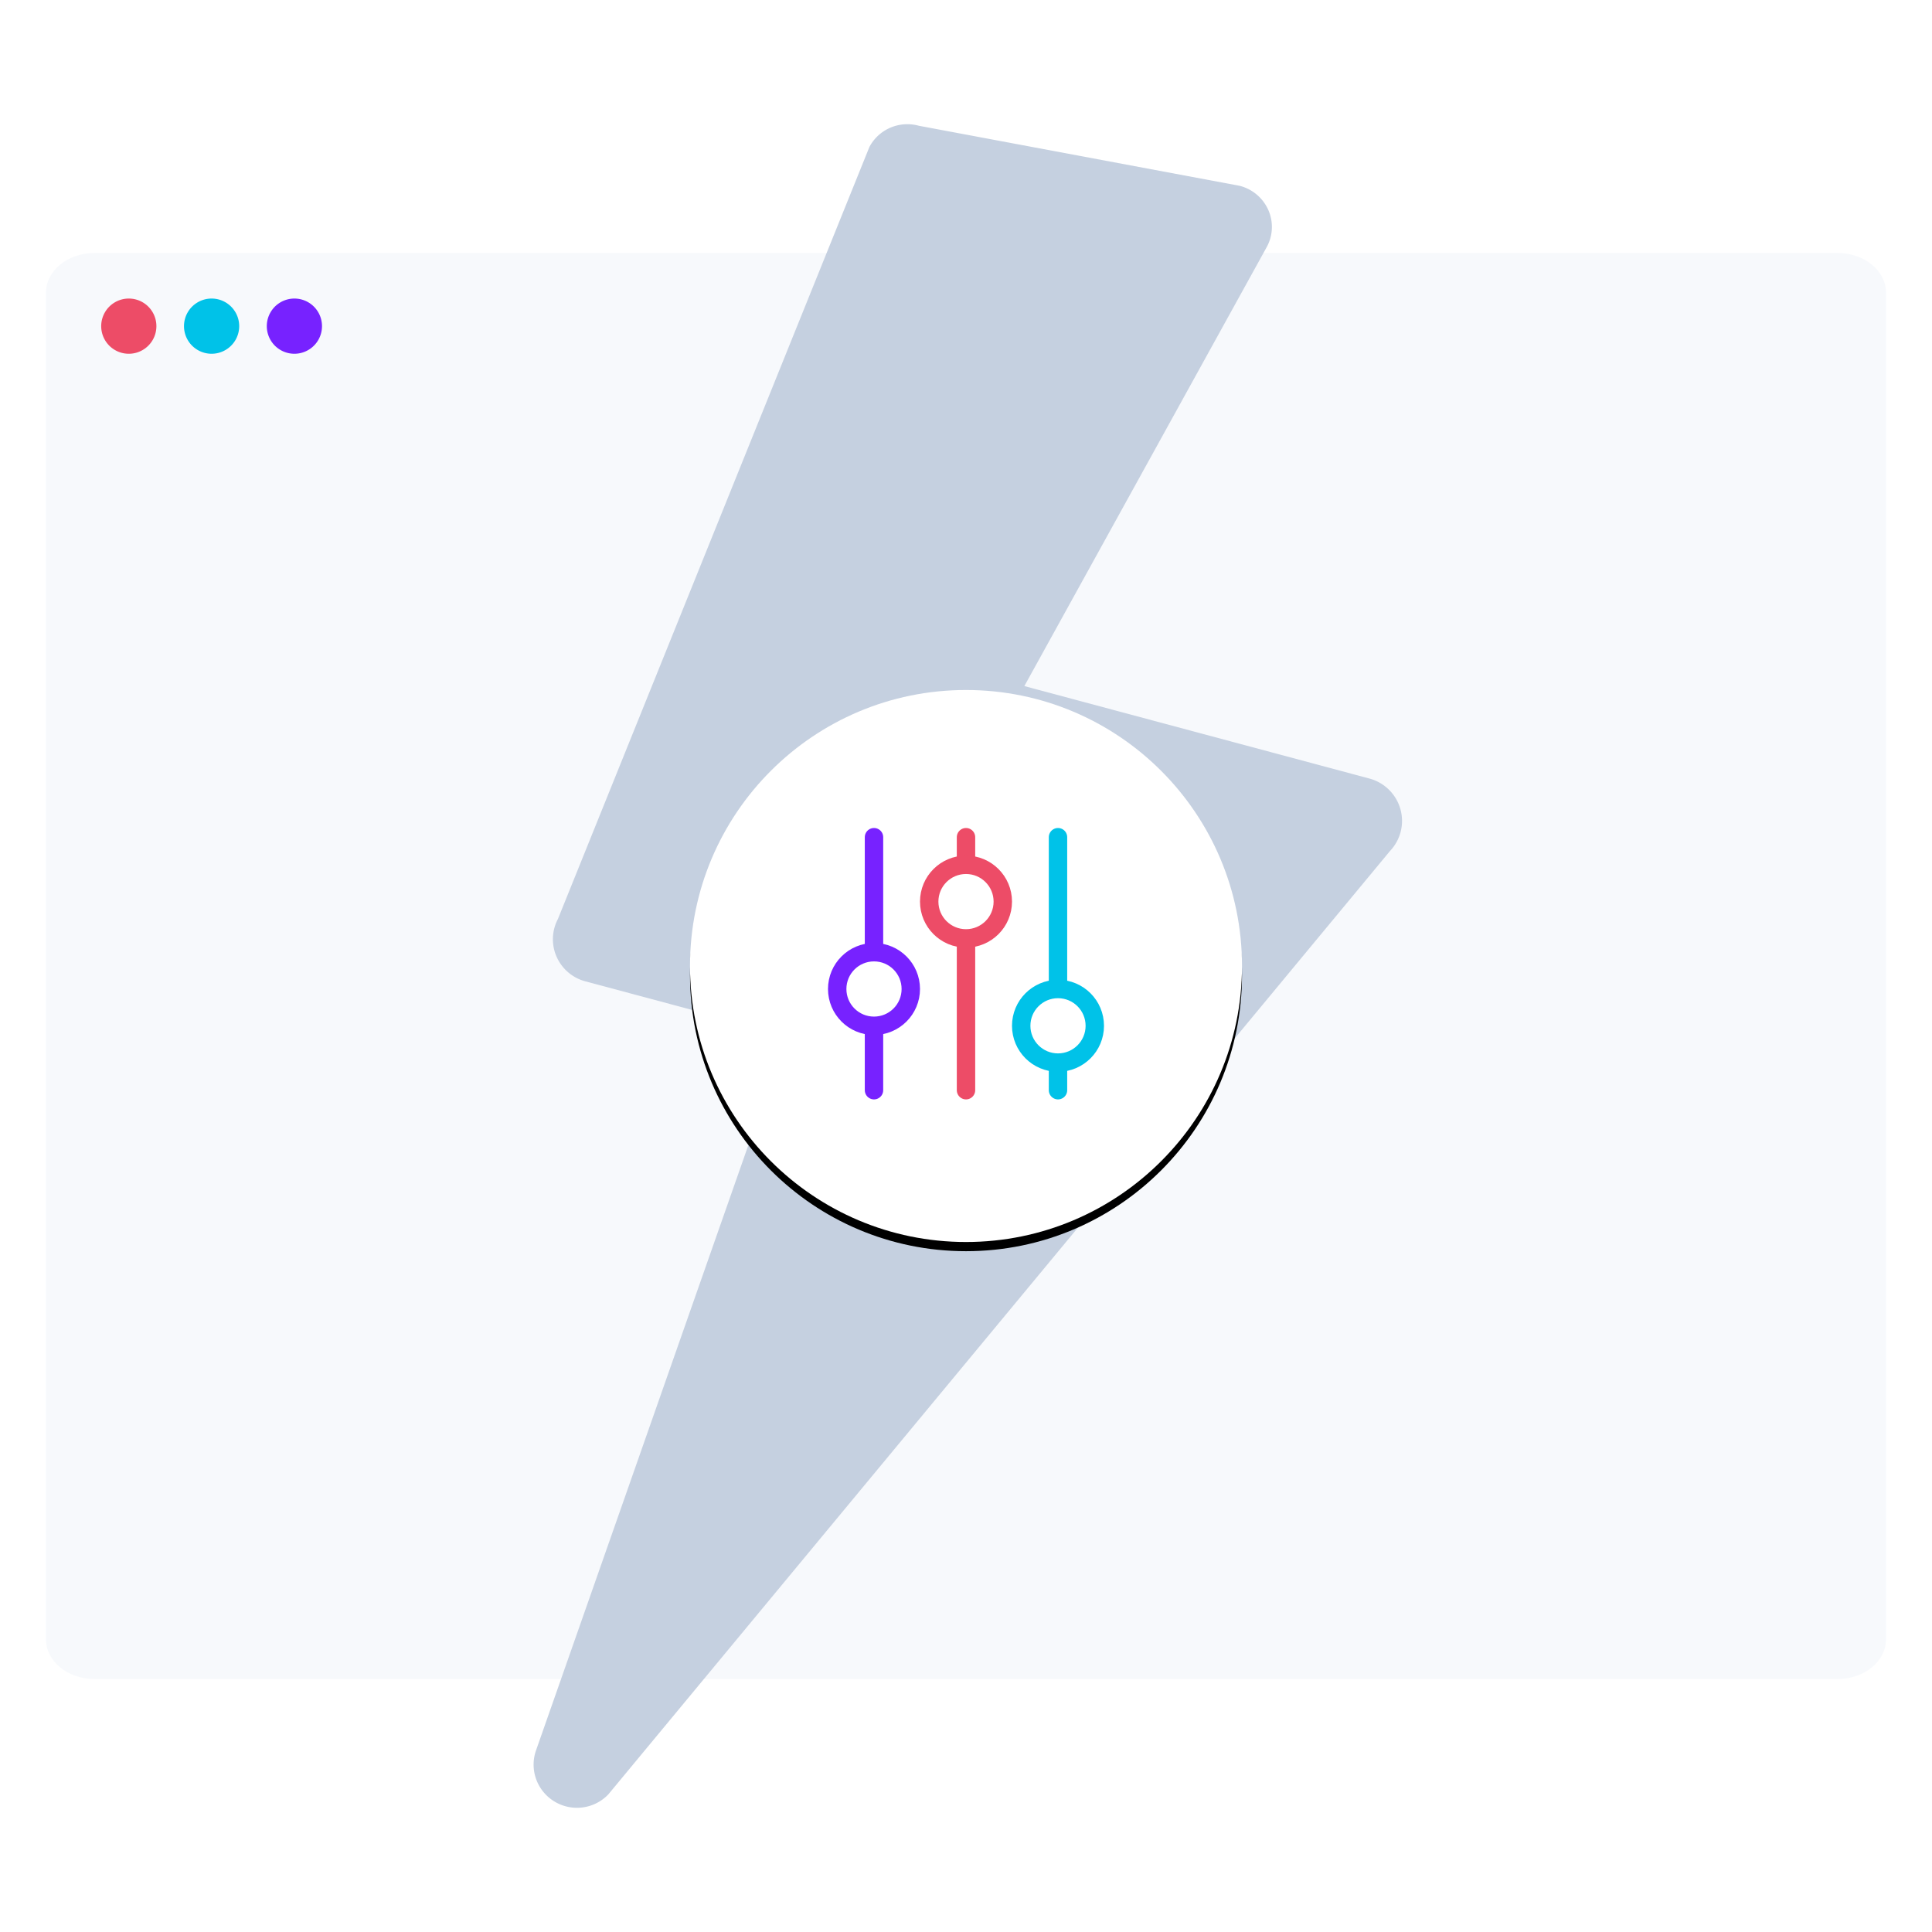 <svg width="420" height="420" viewBox="0 0 420 420" xmlns="http://www.w3.org/2000/svg" xmlns:xlink="http://www.w3.org/1999/xlink">
  <defs>
    <filter x="-7.1%" y="-5.4%" width="114.2%" height="114.2%" filterUnits="objectBoundingBox" id="a">
      <feOffset dy="2" in="SourceAlpha" result="shadowOffsetOuter1"/>
      <feGaussianBlur stdDeviation="2.5" in="shadowOffsetOuter1" result="shadowBlurOuter1"/>
      <feColorMatrix values="0 0 0 0 0 0 0 0 0 0 0 0 0 0 0 0 0 0 0.08 0" in="shadowBlurOuter1"/>
    </filter>
    <circle id="b" cx="60" cy="60" r="60"/>
  </defs>
  <g fill="none" fill-rule="evenodd">
    <path d="M0 0h420v420H0z"/>
    <path d="M20.526 55h378.948C405.287 55 410 58.855 410 63.611V356.39c0 4.756-4.713 8.611-10.526 8.611H20.526C14.713 365 10 361.145 10 356.389V63.61C10 58.855 14.713 55 20.526 55z" fill="#F7F9FC"/>
    <path d="M297.829 169.284l-75.145-20.136 52.67-95.399a9.099 9.099 0 00.373-8.084 9.338 9.338 0 00-6.259-5.277l-69.725-13.05c-4.226-1.163-8.69.75-10.738 4.603l-67.72 167.846a9.418 9.418 0 00-.306 8.157 9.51 9.51 0 006.188 5.368l43.893 11.76-54.547 155.488c-1.442 4.17.236 8.783 4.027 11.076 3.791 2.292 8.668 1.644 11.71-1.558L302.19 184.98a9.478 9.478 0 002.253-9.06 9.568 9.568 0 00-6.614-6.636z" fill="#C5D0E0"/>
    <g transform="translate(150 150)">
      <use fill="#000" filter="url(#a)" xlink:href="#b"/>
      <use fill="#FFF" xlink:href="#b"/>
      <path stroke="#72F" stroke-width="4" stroke-linecap="round" d="M40 31.999v55"/>
      <path stroke="#ED4C67" stroke-width="4" stroke-linecap="round" d="M60 31.999v55"/>
      <path stroke="#00C2E8" stroke-width="4" stroke-linecap="round" d="M80 31.999v55"/>
      <circle stroke="#00C2E8" stroke-width="4" fill="#FFF" stroke-linecap="round" cx="80" cy="72.999" r="8"/>
      <circle stroke="#ED4C67" stroke-width="4" fill="#FFF" stroke-linecap="round" cx="60" cy="45.999" r="8"/>
      <circle stroke="#72F" stroke-width="4" fill="#FFF" stroke-linecap="round" cx="40" cy="64.999" r="8"/>
    </g>
    <path d="M28 64.903a6 6 0 110 12 6 6 0 010-12z" fill="#ED4C67"/>
    <path d="M46 64.903a6 6 0 110 12 6 6 0 010-12z" fill="#00C2E8"/>
    <path d="M64 64.903a6 6 0 110 12 6 6 0 010-12z" fill="#72F"/>
  </g>
</svg>